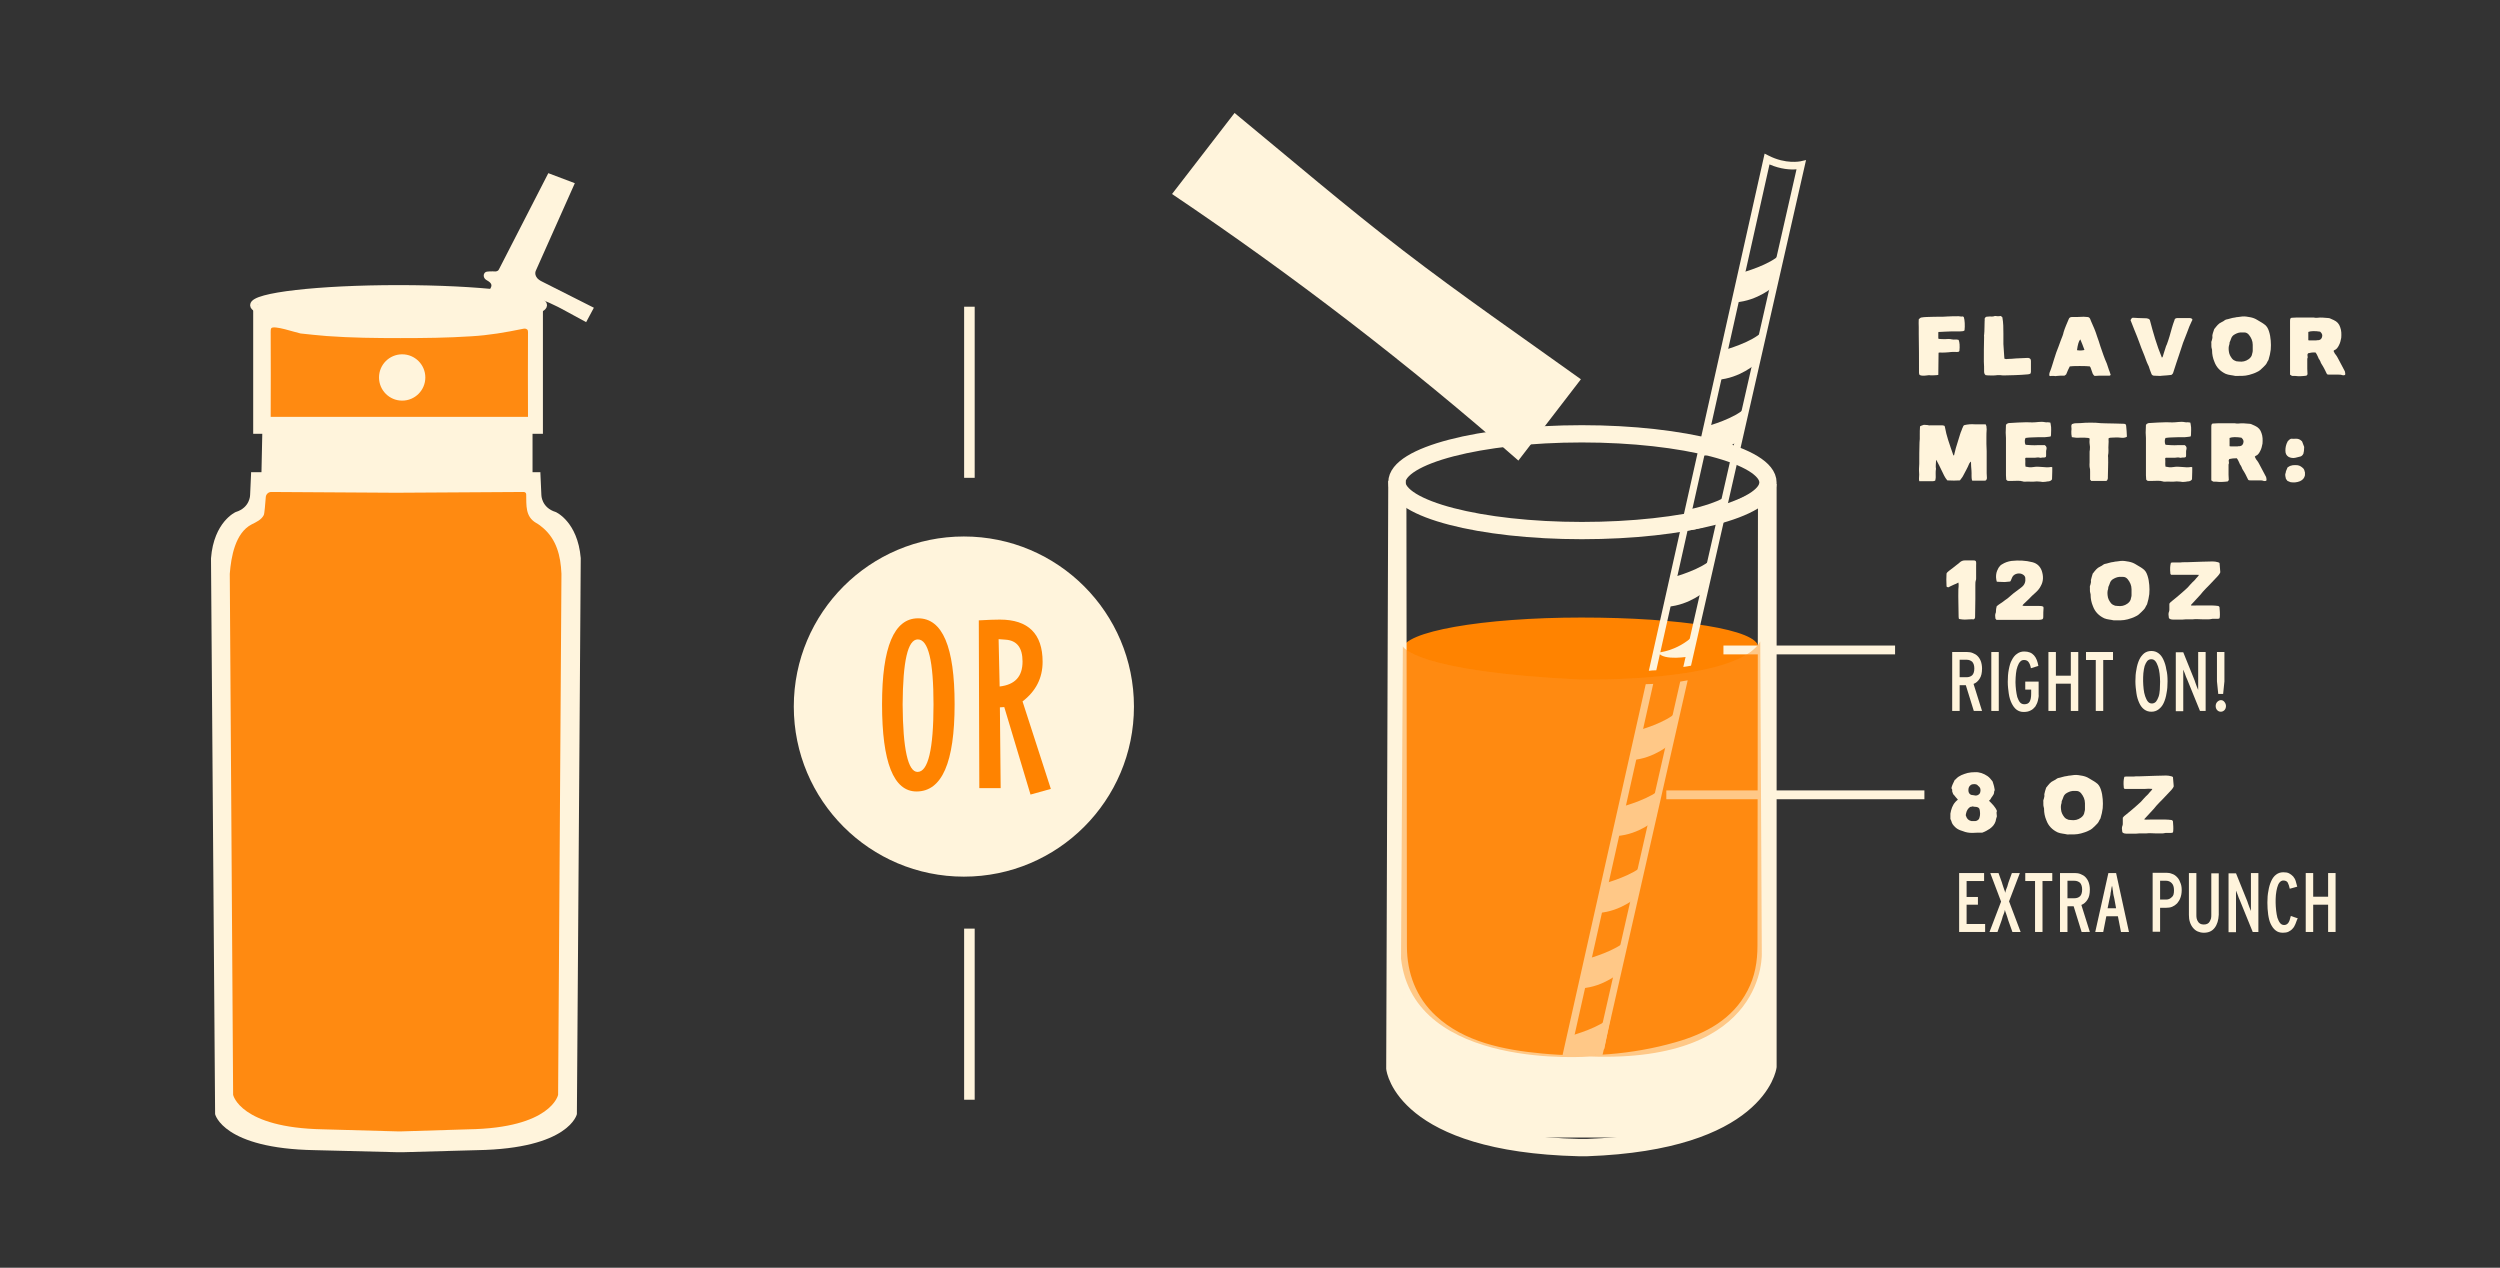 <svg xml:space="preserve" style="enable-background:new 0 0 971.6 492.7;" viewBox="0 0 971.6 492.7" y="0px" x="0px" xmlns:xlink="http://www.w3.org/1999/xlink" xmlns="http://www.w3.org/2000/svg" id="Layer_1" version="1.1">
<rect x="0" y="0" width="971.6" height="492.7" fill="#333333" stroke="none"/>
<style type="text/css">
	.st0{fill:#FFF4DC;}
	.st1{fill:none;stroke:#FFF4DC;stroke-width:2.59;stroke-miterlimit:10;}
	.st2{fill:#FF8300;}
	.st3{fill:#FF8A11;}
	.st4{fill:none;stroke:#FFF4DC;stroke-width:6.71;stroke-miterlimit:10;}
	.st5{fill:none;stroke:#FFF4DC;stroke-width:2.77;stroke-miterlimit:10;}
	.st6{fill:none;stroke:#FFF4DC;stroke-width:3.43;stroke-miterlimit:10;stroke-dasharray:0,0,0,0,0,0;}
	.st7{enable-background:new    ;}
	.st8{fill:none;stroke:#FFF4DC;stroke-width:6.73;stroke-miterlimit:10;}
	.st9{opacity:0.42;fill:#FF8A11;enable-background:new    ;}
	.st10{fill:none;stroke:#FFF4DC;stroke-width:3.13;stroke-miterlimit:10;}
</style>
<path d="M179.3,118c0,0,3.7-3,9.6-2.6l1.9-3.7c0.7-1.4-0.6-2.2-1.8-2.9s-1.4-2.4-0.2-3.1h0c0.2-0.2,2.4-0.3,3.7-0.2
	c0.6,0,1.2-0.3,1.4-0.8l19.2-37.4l10.3,3.9l-15.2,34.1c0,0-1.1,2.4,2.4,4.1l20.2,10.2l-3,5.6l-7.9-4.3c-3.8-2.1-8.6-4.5-12.9-5.4
	c-3.3-0.6-4.3,0.7-4.2,3.4C195,118.4,187.2,118.2,179.3,118L179.3,118z" class="st0"></path>
<ellipse ry="6.5" rx="56.4" cy="118.6" cx="154.9" class="st1"></ellipse>
<path d="M210.3,118.6c0,3.2-28.3,5.7-57.4,5.7s-52.7-2.6-52.7-5.7s23.6-5.7,52.7-5.7S210.3,115.4,210.3,118.6
	L210.3,118.6z" class="st0"></path>
<rect height="66.5" width="4.1" class="st0" y="119.2" x="374.7"></rect>
<rect height="66.5" width="4.1" class="st0" y="360.9" x="374.7"></rect>
<path d="M540.1,369.1h147v33.6c0,21.7-17.6,39.4-39.4,39.4H580c-22,0-39.9-17.9-39.9-39.9V369.1L540.1,369.1z" class="st0"></path>
<path d="M683.3,251.5c0,6.8-30.3,13.1-68.7,13.1s-69.5-5.5-69.5-12.3s31.1-12.3,69.5-12.3S683.3,244.7,683.3,251.5
	L683.3,251.5z" class="st2"></path>
<path d="M545.2,251.2c0,0,4.1,9.8,68.9,12.9c0,0,60.9,1.4,70-14.8l0.6,120.8c0,0,2.5,43-66.7,40.5c0,0-68.5,5.6-73.5-38
	L545.2,251.2L545.2,251.2z" class="st3"></path>
<path d="M687.1,187.5c0,10.4-32.8,18.7-72.3,18.7s-71.9-8.4-71.9-18.8s32.5-18.8,71.9-18.8S687.1,177.1,687.1,187.5
	L687.1,187.5z" class="st4"></path>
<path d="M610.3,206.5c-6.1-0.1-12.2-0.4-18.2-0.9c-12.9-1.1-26-3.8-37.7-9.5c-1-0.5-8.1-3.6-9.1-5.3c0-0.1-0.1,0-0.1,0
	l0.2,177c0,10.7,3.7,20.6,11.7,28c11.3,10.5,27.1,13.6,41.9,15c17.7,1.7,35.4,0.5,52.5-4.4c12-3.4,22.9-9.2,28.9-20.8
	c3-5.7,4-11.7,4-18.1l0.2-176.2c0-0.3-0.4-0.4-0.6-0.2c-1.9,1.8-7.7,4.3-8.6,4.7c-9.4,4.6-19.6,7.2-29.9,8.7
	C634,206.1,622.1,206.8,610.3,206.5L610.3,206.5z" class="st5"></path>
<path d="M677.2,105.9c0,0,10.9-3,14.8-7.2l-2.5,12.5c0,0-6.3,5.7-15,6.3L677.2,105.9L677.2,105.9z" class="st0"></path>
<path d="M670.2,136c0,0,10.9-3,14.8-7.2l-2.5,12.5c0,0-6.3,5.7-15,6.3L670.2,136L670.2,136z" class="st0"></path>
<path d="M663.6,165.6c0,0,10.9-3,14.8-7.2l-2.5,12.5c0,0-6.3,5.7-15,6.3L663.6,165.6L663.6,165.6z" class="st0"></path>
<path d="M650.7,224.2c0,0,10.9-3,14.8-7.2l-2.5,12.5c0,0-6.3,5.7-15,6.3L650.7,224.2L650.7,224.2z" class="st0"></path>
<path d="M636.9,283.8c0,0,10.9-3,14.8-7.2l-2.5,12.5c0,0-6.3,5.7-15,6.3L636.9,283.8L636.9,283.8z" class="st0"></path>
<path d="M631.1,313.3c0,0,10.9-3,14.8-7.2l-2.5,12.5c0,0-6.3,5.7-15,6.3L631.1,313.3L631.1,313.3z" class="st0"></path>
<path d="M624,343.2c0,0,10.9-3,14.8-7.2l-2.5,12.5c0,0-6.3,5.7-15,6.3L624,343.2L624,343.2z" class="st0"></path>
<path d="M617.4,372.5c0,0,10.9-3,14.8-7.2l-2.5,12.5c0,0-6.3,5.7-15,6.3L617.4,372.5L617.4,372.5z" class="st0"></path>
<path d="M611.2,402.3c0,0,10.9-3,14.8-7.2l-2.5,12.5c0,0-6.3,5.7-15,6.3L611.2,402.3L611.2,402.3z" class="st0"></path>
<path d="M656.9,197.9c0,0,10.3-2.2,14.1-5.2l-2.3,9c0,0-6,4.1-14.2,4.6L656.9,197.9L656.9,197.9z" class="st0"></path>
<path d="M644.5,253.6c0,0,7.2-0.5,13.5-6.4l-1.3,7.9C656.8,255.1,646.4,257,644.5,253.6L644.5,253.6z" class="st0"></path>
<line y2="308.9" x2="747.9" y1="308.9" x1="647.6" class="st6"></line>
<line y2="252.6" x2="736.5" y1="252.6" x1="669.8" class="st6"></line>
<g class="st7">
	<path d="M759.4,227.2c-0.6,0.3-1.1,0.5-1.7,0.8c-0.4,0.3-0.4,0.3-1.1,0.1c0-0.1-0.1-0.2-0.1-0.4
		c-0.1-1.6-0.1-3.3,0-4.8c0.2-0.5,0.6-0.7,0.9-1c1.1-0.8,2.1-1.6,3.1-2.4c0.4-0.3,0.7-0.5,1-0.8c0.6-0.6,1.3-0.9,2.1-0.9
		c1.2,0,2.3,0,3.4,0c0.3,0,0.6,0,0.9,0.3c0.2,0.6,0.1,1.1,0.1,1.6c0,1.7,0,3.4,0,5.1c0,0.2,0,0.5-0.1,0.7c-0.2,0.6-0.2,1.2-0.2,1.9
		c0,1.8,0,3.6,0,5.3c0,2.3-0.1,4.6-0.1,6.9c0,0.4,0,0.8-0.5,1.1c-1.2-0.1-2.3,0.1-3.5,0.1c-0.7,0-1.4-0.1-2-0.2
		c-0.1,0-0.2-0.1-0.3-0.1c0-0.2-0.1-0.5-0.1-0.7c0-3.6-0.2-7.2-0.1-10.8c0.1-0.6,0.1-1.3,0.1-2c0-0.2-0.1-0.4-0.1-0.6
		C760.6,226.7,760,227,759.4,227.2z" class="st0"></path>
	<path d="M775.8,223.2c0.1-0.9,0.5-1.8,0.9-2.5c0.4-0.6,0.8-1.1,1.4-1.4c1.1-0.7,2.3-1.1,3.6-1.3
		c2.8-0.3,5.5-0.2,8.2,0.5c1.9,0.5,3,1.7,3.6,3.3c0.7,2.1,0.7,4.1-0.4,6c-0.5,1-1.2,1.8-2.1,2.6c-0.9,0.8-1.8,1.6-2.6,2.5
		c-0.7,0.7-1.4,1.3-2,1.9c-0.1,0.2-0.3,0.3-0.4,0.6c0.6,0.1,1,0.1,1.5,0.1c1.7,0,3.4,0,5.1,0c0.5,0,1,0,1.5,0.3
		c0.1,0.2,0.1,0.4,0.1,0.6c-0.1,1-0.1,2.1-0.1,3.1c0,0.3,0,0.6-0.1,0.9c-0.2,0.3-0.4,0.4-0.7,0.4c-0.4,0.1-0.7,0.1-1.1,0.1
		c-2,0-4,0-6.1,0c-3,0-6.1,0-9.1,0c-0.4,0-0.7,0-1.1,0c-0.1-0.2-0.3-0.3-0.4-0.5c-0.1-0.8-0.2-1.5,0.1-2.2c0.1-0.1,0.1-0.3,0.1-0.5
		c0-0.7,0.1-1.4,0.3-2.1c0.5-0.4,1-0.8,1.5-1.1c0.6-0.4,1.2-0.8,1.8-1.3c0.4-0.3,0.8-0.5,1.1-0.8c1.3-1.2,2.7-2.3,4.1-3.3
		c0.4-0.3,0.9-0.7,1.3-1c1.1-0.9,1.5-2.1,1.3-3.6c-0.1-0.5-0.4-0.9-0.9-1.2c-1.2-0.8-3.3-0.5-4.1,0.9c-0.2,0.5-0.4,1-0.7,1.6
		c0,0-0.1,0.1-0.2,0.2c-0.7,0-1.4,0.2-2.1,0.2c-0.9,0-1.8-0.1-2.8-0.1c-0.1,0-0.2-0.1-0.3-0.1C775.7,224.8,775.7,224,775.8,223.2z" class="st0"></path>
	<path d="M813.2,223.3c0.1-0.2,0.1-0.5,0.3-0.6c0.8-1,1.5-2,2.7-2.5c0.5-0.2,0.9-0.5,1.3-0.8c0.1-0.1,0.3-0.1,0.4-0.2
		c1.2-0.2,2.3-0.7,3.5-0.8c0.5-0.1,0.8-0.2,1.3-0.2c0.5-0.1,1-0.1,1.5-0.2c1.1-0.1,2.1,0.1,3.2,0.3c1,0.2,1.8,0.5,2.6,1
		c0.9,0.6,1.8,1,2.6,1.6c1.1,0.7,1.6,1.6,2,2.8c0.4,1.2,0.6,2.4,0.7,3.7c0.1,1.1,0.1,2.3,0,3.5c-0.2,1.6-0.4,2.3-0.8,3.7
		c0,0.2-0.1,0.3-0.2,0.5c-0.1,0.2-0.3,0.4-0.4,0.7c-0.3,0.8-1,1.4-1.6,2c-0.7,0.7-1.4,1.4-2.4,1.8c-0.9,0.5-2,0.8-3,1.1
		c-1.8,0.5-3.6,0.4-5.4,0.4c-1.2-0.3-2.5-0.3-3.7-0.8c-2.1-1-3.6-2.5-4.4-4.7c-0.6-1.4-0.9-2.9-0.9-4.4c0-0.2,0-0.4-0.1-0.6
		c-0.3-0.9-0.1-1.7-0.2-2.6c0-0.2,0.1-0.5,0.2-0.7c0.2-0.6,0.3-1.2,0.2-1.8C812.8,224.6,813,224,813.2,223.3z M819.3,228.9
		c-0.3,0.8-0.3,1.6-0.2,2.5c0.1,1.2,0.6,2.1,1.3,3c0.4,0.5,1,0.8,1.6,1c0.3,0,0.6,0.1,1,0.1c1.4,0.2,2.7-0.1,3.8-0.9
		c0.7-0.5,1.3-1.2,1.4-2.2c0.1-0.4,0.2-0.7,0.2-1c0-0.8,0-1.6,0-2.4c0-1.5-0.6-2.8-1.5-3.9c-0.5-0.6-1.1-0.9-1.8-0.9
		c-0.6,0-1,0-1.5,0c-1,0.1-1.8,0.5-2.6,1c-0.5,0.4-0.8,0.8-1,1.4c-0.2,0.5-0.3,0.9-0.6,1.5C819.3,228.3,819.4,228.6,819.3,228.9z" class="st0"></path>
	<path d="M851.8,223.4c-0.9,0-1.8,0-2.7,0c-0.9,0-1.7,0-2.5,0c-0.9,0-1.8,0-2.8,0c-0.1-0.1-0.3-0.3-0.3-0.4
		c-0.2-2-0.1-3.2,0.2-4.3c0.2,0,0.4-0.1,0.6-0.1c0.9,0,2,0,3,0c0.6-0.1,1.2-0.1,1.8-0.1c0.3,0,0.5,0,0.8,0c1.9-0.1,3.9-0.1,5.9-0.2
		c1.4-0.1,2.8,0,4.1-0.1c0.7,0,1.4,0.1,2.1,0.3c0.2,0,0.4,0.2,0.6,0.3c0.1,1.3,0.2,2.5,0.3,3.6c-0.2,0.6-0.6,1-0.9,1.4
		c-1.1,1.2-2.2,2.3-3.4,3.6c-0.8,0.8-1.7,1.7-2.5,2.6c-0.3,0.4-0.6,0.7-0.9,1.1c-1.2,1.3-2.4,2.6-3.6,3.9c-0.1,0-0.1,0.1-0.1,0.3
		c0.8,0.1,1.8,0,2.6,0c1,0,1.8,0,2.7,0c0.8,0,1.8,0,2.7,0c0.9,0,1.8,0.1,2.6,0.2c0.4,0.2,0.5,0.4,0.5,0.6c0.1,1.3,0.2,2.5,0.1,3.7
		c0,0.2-0.1,0.4-0.2,0.6c-0.2,0-0.4,0.1-0.6,0.1c-0.5,0-0.9,0-1.4,0c-0.3,0-0.5,0-0.7,0c-0.7,0.2-1.3,0.2-2,0.2c-0.6,0-1.1,0-1.6,0
		c-1.4,0-2.7-0.2-4.1,0c-0.1,0-0.3,0-0.5,0c-0.7,0-1.5,0-2.2,0c-0.8,0.1-1.4,0.1-2.1,0.1c-0.9,0-1.9,0-2.8,0c-0.5,0-1-0.1-1.4-0.4
		c-0.1-0.1-0.2-0.2-0.2-0.3c-0.1-0.9-0.3-1.7,0.1-2.5c0.1-0.2,0.1-0.6,0.1-0.8c0-0.8,0-1.4,0-2.2c0.2-0.2,0.3-0.4,0.5-0.6
		c0.5-0.4,1.1-0.9,1.6-1.3c1.1-0.9,2.3-1.9,3.4-2.9c1.1-0.9,2-1.8,2.8-2.8c0.5-0.6,1-1,1.5-1.5c0.5-0.6,0.9-1.1,1.4-1.6
		c0.1-0.1,0.2-0.3,0.3-0.5C853.5,223.4,852.7,223.4,851.8,223.4z" class="st0"></path>
</g>
<g class="st7">
	<path d="M775.1,306.3c0.1,0.4,0.2,0.8,0,1.1c-0.1,0.1-0.1,0.3-0.1,0.4c0,0.8-0.4,1.2-0.7,1.7c-0.2,0.3-0.5,0.6-0.6,0.9
		c-0.1,0.3-0.4,0.5-0.7,0.8c1.2,1.2,2.5,2.4,3.1,4c-0.2,0.4-0.2,0.9-0.1,1.4c0.1,0.4,0.1,0.8-0.1,1.2c-0.2,0.5-0.2,0.9-0.3,1.3
		c-0.4,1.3-1.2,2.2-2.3,3c-0.9,0.6-1.8,1.1-2.9,1.5c-1.3,0-2.6,0-3.9,0.1c-1.3,0-2.5-0.2-3.7-0.7c-0.3-0.1-0.7-0.2-0.9-0.3
		c-0.8-0.3-1.5-0.7-2.1-1.3c-0.7-0.7-1.2-1.3-1.4-2.2c-0.1-0.3-0.2-0.6-0.4-0.9c0-0.6,0-1.1,0-1.7c0-0.1,0-0.3,0-0.4
		c0.3-1.7,0.8-3.3,2-4.6c0.3-0.3,0.6-0.6,0.9-0.8c-0.1-0.2-0.2-0.3-0.3-0.4c-0.4-0.4-0.7-0.8-1-1.2c-0.5-0.4-0.7-0.9-0.9-1.6
		c0-0.2,0-0.4,0-0.7c-0.1-0.2-0.2-0.4-0.3-0.6c0.2-1.1,0.8-2.1,1.3-3.2c0.2-0.1,0.4-0.2,0.5-0.4c1.2-1.3,2.8-1.8,4.5-2.3
		c0.9-0.2,1.8-0.3,2.8-0.3c1.8-0.1,3.4,0.5,4.9,1.5c0.9,0.6,1.4,1.4,2,2.1C774.7,304.7,775,305.5,775.1,306.3z M768.1,313.6
		c-0.5,0-1-0.1-1.5-0.2c-0.3,0.1-0.6,0.2-0.9,0.2c-0.9,0.6-1.4,1.5-1.6,2.5c-0.1,0.4-0.2,0.8,0,1.1c0.3,1,1,1.7,2.1,1.9
		c0.3,0,0.6,0,0.9,0c0.9,0.1,1.5-0.2,2-0.8c0.4-0.9,0.5-1.8,0.4-2.7c0-0.4-0.1-0.8-0.2-1.2C769.1,313.9,768.6,313.7,768.1,313.6z
		 M767.3,309.1c0.8,0.3,2.1-0.2,2.3-1.2c0.2-0.8,0.2-1.7-0.7-2.4c-0.2-0.1-0.2-0.2-0.3-0.3c-0.5-0.6-2.1-0.6-2.7-0.1
		c-0.7,0.5-0.9,1.2-0.9,2c0,0.7,0.2,1.4,1,1.8C766.4,309,766.8,309,767.3,309.1z" class="st0"></path>
	<path d="M795.1,306.5c0.1-0.2,0.1-0.5,0.3-0.6c0.8-1,1.5-2,2.7-2.5c0.5-0.2,0.9-0.5,1.3-0.8c0.1-0.1,0.3-0.1,0.4-0.2
		c1.2-0.2,2.3-0.7,3.5-0.8c0.5-0.1,0.8-0.2,1.3-0.2c0.5-0.1,1-0.1,1.5-0.2c1.1-0.1,2.1,0.1,3.2,0.3c1,0.2,1.8,0.5,2.6,1
		c0.9,0.6,1.8,1,2.6,1.6c1.1,0.7,1.6,1.6,2,2.8c0.4,1.2,0.6,2.4,0.7,3.7c0.1,1.1,0.1,2.3,0,3.5c-0.2,1.6-0.4,2.3-0.8,3.7
		c0,0.2-0.1,0.3-0.2,0.5c-0.1,0.2-0.3,0.4-0.4,0.7c-0.3,0.8-1,1.4-1.6,2c-0.7,0.7-1.4,1.4-2.4,1.8c-0.9,0.5-2,0.8-3,1.1
		c-1.8,0.5-3.6,0.4-5.4,0.4c-1.2-0.3-2.5-0.3-3.7-0.8c-2.1-1-3.6-2.5-4.4-4.7c-0.6-1.4-0.9-2.9-0.9-4.4c0-0.2,0-0.4-0.1-0.6
		c-0.3-0.9-0.1-1.7-0.2-2.6c0-0.2,0.1-0.5,0.2-0.7c0.2-0.6,0.3-1.2,0.2-1.8C794.7,307.7,794.9,307.1,795.1,306.5z M801.2,312.1
		c-0.3,0.8-0.3,1.6-0.2,2.5c0.1,1.2,0.6,2.1,1.3,3c0.4,0.5,1,0.8,1.6,1c0.3,0,0.6,0.1,1,0.1c1.4,0.2,2.7-0.1,3.8-0.9
		c0.7-0.5,1.3-1.2,1.4-2.2c0.1-0.4,0.2-0.7,0.2-1c0-0.8,0-1.6,0-2.4c0-1.5-0.6-2.8-1.5-3.9c-0.5-0.6-1.1-0.9-1.8-0.9
		c-0.6,0-1,0-1.5,0c-1,0.1-1.8,0.5-2.6,1c-0.5,0.4-0.8,0.8-1,1.4c-0.2,0.5-0.3,0.9-0.6,1.5C801.2,311.4,801.3,311.8,801.2,312.1z" class="st0"></path>
	<path d="M833.7,306.6c-0.9,0-1.8,0-2.7,0c-0.9,0-1.7,0-2.5,0c-0.9,0-1.8,0-2.8,0c-0.1-0.1-0.3-0.3-0.3-0.4
		c-0.2-2-0.1-3.2,0.2-4.3c0.2,0,0.4-0.1,0.6-0.1c0.9,0,2,0,3,0c0.6-0.1,1.2-0.1,1.8-0.1c0.3,0,0.5,0,0.8,0c1.9-0.1,3.9-0.1,5.9-0.2
		c1.4-0.1,2.8,0,4.1-0.1c0.7,0,1.4,0.1,2.1,0.3c0.2,0,0.4,0.2,0.6,0.3c0.1,1.3,0.2,2.4,0.3,3.6c-0.2,0.6-0.6,1-0.9,1.4
		c-1.1,1.2-2.2,2.3-3.4,3.6c-0.8,0.8-1.7,1.7-2.5,2.6c-0.3,0.4-0.6,0.7-0.9,1.1c-1.2,1.3-2.4,2.6-3.6,3.9c-0.1,0-0.1,0.1-0.1,0.3
		c0.8,0.1,1.8,0,2.6,0c1,0,1.8,0,2.7,0c0.8,0,1.8,0,2.7,0c0.9,0,1.8,0.1,2.6,0.2c0.4,0.2,0.5,0.4,0.5,0.6c0.1,1.3,0.2,2.5,0.1,3.7
		c0,0.2-0.1,0.4-0.2,0.6c-0.2,0-0.4,0.1-0.6,0.1c-0.5,0-0.9,0-1.4,0c-0.3,0-0.5,0-0.7,0c-0.7,0.2-1.3,0.2-2,0.2c-0.6,0-1.1,0-1.6,0
		c-1.4,0-2.7-0.2-4.1,0c-0.1,0-0.3,0-0.5,0c-0.7,0-1.5,0-2.2,0c-0.8,0.1-1.4,0.1-2.1,0.1c-0.9,0-1.9,0-2.8,0c-0.5,0-1-0.1-1.4-0.4
		c-0.1-0.1-0.2-0.2-0.2-0.3c-0.1-0.9-0.3-1.7,0.1-2.5c0.1-0.2,0.1-0.6,0.1-0.8c0-0.8,0-1.4,0-2.2c0.2-0.2,0.3-0.4,0.5-0.6
		c0.5-0.4,1.1-0.9,1.6-1.3c1.1-0.9,2.3-1.9,3.4-2.9c1.1-0.9,2-1.8,2.8-2.8c0.5-0.6,1-1,1.5-1.5c0.5-0.6,0.9-1.1,1.4-1.6
		c0.1-0.1,0.2-0.3,0.3-0.5C835.4,306.5,834.6,306.5,833.7,306.6z" class="st0"></path>
</g>
<g class="st7">
	<path d="M746.7,123.4c0.6-0.1,1.4-0.2,2.1-0.2c2-0.1,4.2-0.1,6.2-0.1c0.6,0,1.2-0.1,1.8-0.1c1.5-0.1,2.9-0.1,4.4-0.1
		c0.5,0,0.9,0.2,1.4,0.1c0.2-0.1,0.4,0.1,0.6,0.2c0.4,1.1,0.5,3.4,0.3,5.2c-0.2,0.1-0.4,0.3-0.6,0.3c-0.4,0-0.9,0.1-1.2,0.1
		c-1.1,0-2.3,0-3.4,0c-0.8,0-1.7,0.1-2.5,0.1c-0.6,0-1.3,0.1-1.9,0.1c-0.2,0-0.3,0-0.5,0c0,0.1-0.1,0.2-0.1,0.2c0,0.7,0,1.4,0,2
		c0,0.2,0,0.3,0.1,0.5c0.9,0.1,1.8,0.1,2.7,0.1c0.8-0.1,1.7-0.1,2.5,0.1c0.9,0.2,1.8-0.1,2.6,0.2c0.4,0.9,0.5,2.5,0.3,4.3
		c-0.2,0.4-0.6,0.4-1,0.4c-0.7,0-1.5-0.1-2.2,0c-0.3,0-0.6,0.1-0.9,0.1c-0.5,0-0.9,0.1-1.4,0.1c-0.8,0.1-1.5,0-2.2,0
		c-0.1,0-0.2,0.1-0.4,0.1c0,2.8-0.1,5.7-0.1,8.6c-0.2,0-0.5,0.1-0.7,0.1c-1,0-1.9,0.2-2.9,0c-0.2,0-0.5,0.1-0.8,0.1
		c-0.6,0.1-1.1,0.1-1.7,0.1c-0.4,0-0.9-0.1-1.2-0.3c-0.1-0.2-0.1-0.4-0.2-0.7c0-0.1,0-0.2,0-0.3c0-5,0-10-0.1-15c0-0.9,0-1.8,0-2.6
		c-0.1-1,0-2.1,0-3C746.1,123.7,746.3,123.5,746.7,123.4z" class="st0"></path>
	<path d="M778.2,123.3c0.4,2.2,0.4,4.3,0.4,6.4c0,1.3,0,2.7,0,4c0.1,1.6,0.2,3,0.3,4.5c0,0.5,0.1,0.9,0.1,1.2
		c0.5,0.2,0.8,0.2,1.3,0.1c1.1,0,2.1-0.1,3.2-0.2c1.5-0.1,3-0.1,4.5-0.2c0.1,0,0.2,0,0.3,0c0.4,0.1,0.7,0.2,0.9,0.6
		c0.1,0.3,0.1,0.6,0.1,0.8c0,1.4,0,2.6,0,4c0,0.2-0.1,0.3-0.1,0.6c-0.4,0.3-0.8,0.4-1.2,0.4c-1.7,0.1-3.4,0.3-5.1,0.3
		c-1.3,0-2.6,0.1-3.9,0.1c-0.5,0-1,0-1.6-0.1c-0.4,0-0.8,0-1.2,0c-1.2,0.2-2.3,0.1-3.5,0.1c-0.3,0-0.7-0.1-1-0.1
		c-0.5-0.4-0.6-0.9-0.6-1.4c0-1.3,0-2.6-0.1-3.9c0-3.2,0-6.4,0.1-9.6c0-0.2-0.1-0.5,0-0.7c0.2-1.8,0.1-3.5,0.2-5.3
		c0.1-0.4,0-0.7,0-1c0.1-0.4,0.4-0.7,0.7-0.8c0.4,0,0.8-0.1,1.2-0.1c0.7,0,1.4,0.1,2.1-0.2c0.1,0,0.2,0,0.3,0
		c0.4,0.1,0.7,0.1,1.1,0.1c0.3,0,0.7-0.1,1-0.1C777.9,123.2,778.1,123.2,778.2,123.3z" class="st0"></path>
	<path d="M820.1,145.9c-0.1,0.1-0.3,0.1-0.4,0.1c-1.3,0-2.7,0-3.9,0c-0.5,0-1,0.1-1.7,0.1c-0.3-0.1-0.6-0.5-0.8-0.9
		c-0.3-0.8-0.5-1.5-0.8-2.3c-0.1-0.2-0.2-0.4-0.3-0.5c-1.1-0.2-6.9-0.2-7.8,0c-0.5,0.9-0.9,1.9-1.4,3.1c0,0-0.3,0.2-0.5,0.4
		c0,0-0.1,0.1-0.3,0.1c-0.4,0-1,0-1.4,0c-0.5,0-0.9,0.1-1.4,0.1c-0.3,0.1-0.8,0.1-1.2,0c-0.3,0-0.7,0-1,0c-0.3,0.1-0.5,0.1-0.8-0.2
		c0-0.5,0.1-1.1,0.4-1.7c0.6-1.5,1-3.1,1.5-4.6c0.5-1.7,1.1-3.4,1.8-5.1c0.5-1.3,0.9-2.6,1.5-4c0.2-0.5,0.3-0.9,0.4-1.4
		c0.5-1.7,1.3-3.4,2-5.1c0.2-0.6,0.7-0.8,1.3-0.8c1.5,0,3.1,0,4.5-0.1c0.5,0,1,0.1,1.4,0.1c0.6,0,0.9,0.3,1.1,0.7
		c0.1,0.3,0.3,0.7,0.4,1c0.9,2,1.7,3.8,2.3,5.8c0.5,1.3,0.9,2.6,1.3,3.9c0.8,2.3,1.5,4.5,2.5,6.7c0.3,0.8,0.5,1.6,0.8,2.4
		c0.2,0.5,0.4,1,0.6,1.7C820.4,145.6,820.2,145.8,820.1,145.9z M807.2,136.1c1.1,0.2,2.3,0.1,2.9-0.1c-0.5-1.4-1-2.7-1.6-4.1
		C807.9,132.5,807.5,133.9,807.2,136.1z" class="st0"></path>
	<path d="M840.5,146c-0.3,0-0.7,0.1-1,0.1L837,146c-0.5-0.1-0.8-0.4-0.9-0.8c-0.4-0.9-0.7-1.9-1-2.8
		c0-0.1-0.1-0.3-0.2-0.4c-0.8-1.6-1.2-3.2-1.9-4.8c-0.5-1.3-1.1-2.6-1.5-3.9c-0.6-1.7-1.3-3.4-2-5.1c-0.3-0.9-0.8-1.9-1.1-2.8
		c-0.1-0.3-0.3-0.7-0.4-1c0.1-0.1,0.1-0.2,0.2-0.3c0.2-0.5,0.6-0.7,1-0.6c0.6,0,1.2,0.1,1.8,0.1c1,0,2,0.1,3.2,0.1
		c0.6,0.1,0.8,0.1,1.3,0.6c1.3,5,2.7,9.9,4.7,14.7c0.2-0.2,0.2-0.2,0.3-0.3c0.4-1.2,0.7-2.4,1.1-3.5c0.1-0.5,0.3-0.9,0.5-1.3
		c0.8-2.1,1.4-4.3,2-6.5c0.3-1,0.6-2,1-3c0-0.2,0.1-0.3,0.2-0.5c0.3-0.2,0.6-0.3,0.9-0.3c1.6,0,3.2,0,4.8,0c0.3,0,0.6,0.1,0.9,0.3
		c0.2,0.3,0.2,0.5,0,0.7c-0.4,0.8-0.7,1.5-1,2.2c-0.7,1.8-1.3,3.5-2,5.2c-0.3,0.8-0.7,1.7-0.9,2.5c-0.7,2.3-1.5,4.4-2.2,6.6
		c-0.4,1.3-0.8,2.5-1.2,3.7c-0.1,0.4-0.4,0.7-0.7,0.9C842.6,145.9,841.6,145.9,840.5,146z" class="st0"></path>
	<path d="M860.4,128.3c0.1-0.2,0.1-0.5,0.3-0.6c0.8-1,1.5-2,2.7-2.5c0.5-0.2,0.9-0.5,1.3-0.8c0.1-0.1,0.3-0.1,0.4-0.2
		c1.2-0.2,2.3-0.7,3.5-0.8c0.5-0.1,0.8-0.2,1.3-0.2c0.5-0.1,1-0.1,1.5-0.2c1.1-0.1,2.1,0.1,3.2,0.3c1,0.2,1.8,0.5,2.6,1
		c0.9,0.6,1.8,1,2.6,1.6c1.1,0.7,1.6,1.6,2,2.8c0.4,1.2,0.6,2.4,0.7,3.7c0.1,1.1,0.1,2.3,0,3.5c-0.2,1.6-0.4,2.3-0.8,3.7
		c0,0.2-0.1,0.3-0.2,0.5c-0.1,0.2-0.3,0.4-0.4,0.7c-0.3,0.8-1,1.4-1.6,2c-0.7,0.7-1.4,1.4-2.4,1.8c-0.9,0.5-2,0.8-3,1.1
		c-1.8,0.5-3.6,0.4-5.4,0.4c-1.2-0.3-2.5-0.3-3.7-0.8c-2.1-1-3.6-2.5-4.4-4.7c-0.6-1.4-0.9-2.9-0.9-4.4c0-0.2,0-0.4-0.1-0.6
		c-0.3-0.9-0.1-1.7-0.2-2.6c0-0.2,0.1-0.5,0.2-0.7c0.2-0.6,0.3-1.2,0.2-1.8C859.9,129.6,860.2,129,860.4,128.3z M866.4,133.9
		c-0.3,0.8-0.3,1.6-0.2,2.5c0.1,1.2,0.6,2.1,1.3,3c0.4,0.5,1,0.8,1.6,1c0.3,0,0.6,0.1,1,0.1c1.4,0.2,2.7-0.1,3.8-0.9
		c0.7-0.5,1.3-1.2,1.4-2.2c0.1-0.4,0.2-0.7,0.2-1c0-0.8,0-1.6,0-2.4c0-1.5-0.6-2.8-1.5-3.9c-0.5-0.6-1.1-0.9-1.8-0.9
		c-0.6,0-1,0-1.5,0c-1,0.1-1.8,0.5-2.6,1c-0.5,0.4-0.8,0.8-1,1.4c-0.2,0.5-0.3,0.9-0.6,1.5C866.5,133.3,866.5,133.6,866.4,133.9z" class="st0"></path>
	<path d="M897,137.3c-0.2,0.3-0.3,0.6-0.2,0.9c0.1,0.5,0.1,0.8-0.1,1.2c0,0.2,0,0.5,0,0.8c0,1,0,2.1,0,3.2
		c0,0.7,0.1,1.3,0.1,2.1c-0.1,0.1-0.3,0.3-0.4,0.5c-1.5,0.2-3,0.3-4.5,0.1c-0.3,0-0.5,0-0.7,0c-0.5,0-0.5,0-1.2-0.5c0-1,0-1.9,0-3
		c0-2.1,0-4.1,0-6.2c0-1.1,0-2.3,0-3.4c0-2.2,0-4.3,0-6.5c0-0.6,0-1.2,0-1.8c0-0.4,0-0.7,0.3-1.1c0.1,0,0.2-0.1,0.4-0.1
		c0.7,0,1.3-0.1,2-0.1c2,0,3.9,0,5.9,0c0.4,0,0.8,0,1.2,0.1c0.3,0,0.5,0,0.8,0c1.4-0.2,2.8,0,4.2,0.1c0.5,0,0.9,0.2,1.3,0.4
		c0.3,0.1,0.7,0.3,0.9,0.4c1.3,0.6,2.1,1.5,2.5,2.8c0.5,1.3,0.5,2.7,0.4,4.1c-0.2,1-0.4,2-0.9,2.9c-0.4,0.8-0.9,1.6-1.8,1.9
		c-0.1,0.1-0.2,0.2-0.3,0.3c0.3,0.6,0.5,1.1,0.9,1.5c0.7,0.9,1,1.8,1.6,2.8c0.6,1.2,1.2,2.3,1.9,3.6c0,0.3,0.3,0.9,0.1,1.4
		c-0.4,0.2-0.8,0.2-1.1,0.1c-0.5-0.2-1-0.2-1.4-0.2c-1.2,0-2.5,0-3.7,0c-0.4,0-0.7,0-0.9-0.3c-0.6-1.3-1.3-2.7-2.1-3.9
		c-0.2-0.3-0.3-0.6-0.4-0.9c-0.1-0.2-0.2-0.4-0.3-0.6c-0.3-0.4-0.5-0.7-0.6-1.1c-0.3-0.6-0.5-1.2-1-1.8
		C898.7,136.9,897.8,137.1,897,137.3z M897.6,132.3c0.9,0,1.7,0,2.5,0c0.3-0.1,0.7-0.1,1-0.1c0.7-0.1,1.1-0.5,1.3-1.1
		c0.3-0.8,0.1-1.5-0.7-2.2c-1.9-0.3-3.6-0.3-4.6,0.1c0,1,0,2.1,0,3.2C897.3,132.3,897.4,132.3,897.6,132.3z" class="st0"></path>
</g>
<g class="st7">
	<path d="M745.8,186c0.1-1,0.1-2.1,0-3.2c0-0.2,0-0.4,0-0.6c0-0.7,0.1-1.3,0.1-1.9c0-2.8,0-5.6,0.1-8.4
		c0-0.4,0.1-0.9,0.1-1.3c0-0.5,0-1,0-1.5c0-1.1,0-2.3,0.1-3.4c0.2-0.1,0.4-0.2,0.6-0.3c0.3-0.1,0.6-0.2,0.9-0.3
		c0.6,0.1,1.3,0,1.9,0.2c0.2,0.1,0.4,0,0.5,0c1.5,0,3.1,0,4.6,0c0.3,0,0.5,0,1,0.2c0.1,0.2,0.2,0.4,0.2,0.6c0.3,1.7,0.7,3.2,1.2,4.8
		c0.7,2.1,1.3,4,2,5.9c0,0.1,0.1,0.1,0.1,0.2c0.3,0,0.3-0.2,0.3-0.4c0.2-0.8,0.4-1.6,0.6-2.4c0.6-1.7,1-3.5,1.6-5.2
		c0.2-0.6,0.4-1.3,0.7-1.9c0.1-0.4,0.3-0.8,0.5-1.2c0.1-0.4,0.3-0.6,0.6-0.7c1.3-0.3,2.6-0.4,3.9-0.3c1.3,0,2.6,0,3.9,0
		c0.1,0,0.3,0,0.5,0.1c0,0.2,0.1,0.4,0.2,0.6c0,0.5,0.1,0.9,0.1,1.2c-0.1,1.2-0.1,2.3-0.1,3.4c0,0.8,0,1.6,0,2.3
		c0,0.9,0.1,1.9,0.1,2.8c0,2.9,0,5.7,0,8.6c0,0.6,0.1,1.2,0.1,1.9c0,0.3-0.1,0.6-0.4,0.9c-0.1,0-0.2,0.1-0.4,0.1c-1.6,0-3.1,0-4.7,0
		c-0.1,0-0.2,0-0.3-0.1c-0.3-1.2-0.1-2.4-0.2-3.7c-0.1-1.2-0.2-2.4-0.2-3.6c-0.4,0.2-0.5,0.6-0.7,0.8c-0.6,1.6-1.6,3.2-2.4,4.8
		c-0.3,0.6-0.8,1.1-1.2,1.7c-0.8,0.1-3.8,0.1-4.9,0c-0.5-0.6-0.9-1.2-1.2-1.8c-0.7-1.4-1.3-2.7-2-4.1c-0.3-0.6-0.7-1.3-1.1-2.1
		c-0.1,0.3-0.1,0.5-0.1,0.7c0,0.9-0.2,1.9,0,2.8c-0.2,1.1-0.1,2.1-0.1,3.3c0,0.4-0.1,0.8-0.2,1.3c-0.3,0.1-0.6,0.2-0.8,0.2
		c-1.8,0-3.6,0-5.4,0C745.8,186.6,745.8,186.3,745.8,186z" class="st0"></path>
	<path d="M797.5,186.3c-0.4,0.6-1,0.8-1.7,0.8c-0.6,0.1-1.1,0.2-1.7,0.2c-0.3,0-0.7,0-1-0.1c-0.6,0-1-0.1-1.5-0.1
		c-1.6,0.2-3.2,0-4.8,0.1c-0.2,0-0.4,0-0.6-0.1c-1.3-0.4-2.7-0.2-3.9-0.2c-0.7,0-1.2,0-1.8,0c-0.3,0-0.6-0.2-0.8-0.5
		c0-0.5-0.1-1.1-0.1-1.7c0-1.8,0-3.6,0-5.4c0-3.1,0-6.1,0-9.1c0-0.7-0.1-1.4-0.1-2c0-0.1,0-0.1,0-0.2c0-1,0.1-2,0.1-2.9
		c0.2-0.3,0.5-0.5,0.8-0.6c0.2-0.1,0.5-0.1,0.7-0.1c2.1-0.1,4.2-0.3,6.4-0.3c1.6,0.1,3.1,0.1,4.7-0.1c0.9-0.1,1.8-0.1,2.7,0.1
		c0.3,0.1,0.6,0,1,0c0.4,0.1,0.6,0.1,0.9,0.1c0.1,0.3,0.2,0.5,0.2,0.8c0.3,1.4,0.1,2.7,0.1,4.1c0,0.2-0.1,0.3-0.1,0.5
		c-0.7,0.2-1.5,0.2-2.2,0.3c-1.7,0-3.5,0-5.2,0.1c-0.8,0-1.6,0.1-2.4,0.2c-0.3,0.7-0.4,1.3-0.1,2.5c0.1,0.1,0.3,0.2,0.5,0.2
		c1.4,0.1,2.9,0.2,4.3,0.1c1,0,1.9,0,2.8,0c0.7,0.5,0.8,1,0.6,1.8c-0.1,0.3-0.1,0.5-0.1,0.8c0,0.5,0,1,0,1.5c0,0.2-0.1,0.3-0.1,0.5
		c-0.2,0.1-0.4,0.2-0.6,0.2c-0.4,0-0.9,0-1.3,0.1c-0.1,0-0.2,0.1-0.3,0c-0.7-0.2-1.4-0.1-2.1,0c-0.2,0-0.4,0-0.6,0
		c-0.9,0-1.9,0-2.9,0c0,0-0.1,0.1-0.2,0.2c0,0.2-0.1,0.3,0,0.5c0.1,0.9-0.1,1.8,0.1,2.7c0,0,0.1,0.1,0.1,0.1c0.3,0,0.5,0,0.8,0.1
		c0.2,0,0.4,0.1,0.7,0.1c0.5,0,1,0,1.5-0.1c1.2-0.2,2.3-0.1,3.6,0c1,0.1,2.1,0.2,3.1,0c0.2-0.1,0.4,0.1,0.6,0.1
		C797.6,182.3,797.6,184,797.5,186.3z" class="st0"></path>
	<path d="M812.7,186.9c-0.1-0.2-0.2-0.3-0.4-0.5c0-1,0-2.1,0-3.1c0-0.7,0-1.2-0.2-1.8c-0.1-0.6,0-1.2,0-1.8
		c0-1.4,0-2.8,0-4.2c0-0.2,0.1-0.5,0.1-0.7c0-0.6,0.1-1.1,0-1.5c-0.1-0.8-0.2-1.5-0.1-2.3c0-0.2,0-0.4,0-0.6
		c-0.2-0.1-0.4-0.2-0.5-0.2c-0.5,0-0.9-0.1-1.4-0.1c-0.6,0-1.2,0-1.8,0c-1.1,0.1-2.1,0-3.2-0.2c-0.2-0.8-0.2-1.5-0.2-2.2
		c0.1-0.7,0.1-1.3,0-2c0-0.3,0-0.6,0.3-0.9c0.4-0.1,0.8-0.3,1.3-0.3c1.3,0,2.6-0.1,3.9-0.2c1.3,0,2.7-0.1,4,0c2.5,0.3,5,0.2,7.5,0.3
		c1.1,0,2.3,0.1,3.4,0.1c0.2,0,0.4,0.1,0.6,0.1c0.1,0.2,0.3,0.4,0.3,0.6c0.1,1.4,0.3,2.8,0.3,4.2c0,0,0,0.1-0.1,0.2
		c-0.7,0.4-1.6,0.4-2.4,0.3c-1.3-0.2-2.6,0-3.8,0c-0.2,0-0.5,0.1-0.8,0.2c0,0.5-0.1,0.8,0,1.3c0,0.7-0.1,1.5-0.1,2.3
		c0,0.8,0.1,1.5,0,2.2c-0.1,0.6-0.2,1.1-0.1,1.7c0.1,2.5-0.1,5.1-0.1,7.6c0,0.2,0,0.4,0,0.5c-0.1,0.5-0.2,0.8-0.6,1
		C816.7,186.9,814.7,186.9,812.7,186.9z" class="st0"></path>
	<path d="M851.9,186.3c-0.4,0.6-1,0.8-1.7,0.8c-0.6,0.1-1.1,0.2-1.7,0.2c-0.3,0-0.7,0-1-0.1c-0.6,0-1-0.1-1.5-0.1
		c-1.6,0.2-3.2,0-4.8,0.1c-0.2,0-0.4,0-0.6-0.1c-1.3-0.4-2.7-0.2-3.9-0.2c-0.7,0-1.2,0-1.8,0c-0.3,0-0.6-0.2-0.8-0.5
		c0-0.5-0.1-1.1-0.1-1.7c0-1.8,0-3.6,0-5.4c0-3.1,0-6.1,0-9.1c0-0.7-0.1-1.4-0.1-2c0-0.1,0-0.1,0-0.2c0-1,0.1-2,0.1-2.9
		c0.2-0.3,0.5-0.5,0.8-0.6c0.2-0.1,0.5-0.1,0.7-0.1c2.1-0.1,4.2-0.3,6.4-0.3c1.6,0.1,3.1,0.1,4.7-0.1c0.9-0.1,1.8-0.1,2.7,0.1
		c0.3,0.1,0.6,0,1,0c0.4,0.1,0.6,0.1,0.9,0.1c0.1,0.3,0.2,0.5,0.2,0.8c0.3,1.4,0.1,2.7,0.1,4.1c0,0.2-0.1,0.3-0.1,0.5
		c-0.7,0.2-1.5,0.2-2.2,0.3c-1.7,0-3.5,0-5.2,0.1c-0.8,0-1.6,0.1-2.4,0.2c-0.3,0.7-0.4,1.3-0.1,2.5c0.1,0.1,0.3,0.2,0.5,0.2
		c1.4,0.1,2.9,0.2,4.3,0.1c1,0,1.9,0,2.8,0c0.7,0.5,0.8,1,0.6,1.8c-0.1,0.3-0.1,0.5-0.1,0.8c0,0.5,0,1,0,1.5c0,0.2-0.1,0.3-0.1,0.5
		c-0.2,0.1-0.4,0.2-0.6,0.2c-0.4,0-0.9,0-1.3,0.1c-0.1,0-0.2,0.1-0.3,0c-0.7-0.2-1.4-0.1-2.1,0c-0.2,0-0.4,0-0.6,0
		c-0.9,0-1.9,0-2.9,0c0,0-0.1,0.1-0.2,0.2c0,0.2-0.1,0.3,0,0.5c0.1,0.9-0.1,1.8,0.1,2.7c0,0,0.1,0.1,0.1,0.1c0.3,0,0.5,0,0.8,0.1
		c0.2,0,0.4,0.1,0.7,0.1c0.5,0,1,0,1.5-0.1c1.2-0.2,2.3-0.1,3.6,0c1,0.1,2.1,0.2,3.1,0c0.2-0.1,0.4,0.1,0.6,0.1
		C852,182.3,852,184,851.9,186.3z" class="st0"></path>
	<path d="M866.4,178.4c-0.2,0.3-0.3,0.6-0.2,0.9c0.1,0.5,0.1,0.8-0.1,1.2c0,0.2,0,0.5,0,0.8c0,1,0,2.1,0,3.2
		c0,0.7,0.1,1.3,0.1,2.1c-0.1,0.1-0.3,0.3-0.4,0.5c-1.5,0.2-3,0.3-4.5,0.1c-0.3,0-0.5,0-0.7,0c-0.5,0-0.5,0-1.2-0.5c0-1,0-1.9,0-3
		c0-2.1,0-4.1,0-6.2c0-1.1,0-2.3,0-3.4c0-2.2,0-4.3,0-6.5c0-0.6,0-1.2,0-1.8c0-0.4,0-0.7,0.3-1.1c0.1,0,0.2-0.1,0.4-0.1
		c0.7,0,1.3-0.1,2-0.1c2,0,3.9,0,5.9,0c0.4,0,0.8,0,1.2,0.1c0.3,0,0.5,0,0.8,0c1.4-0.2,2.8,0,4.2,0.1c0.5,0,0.9,0.2,1.3,0.4
		c0.3,0.1,0.7,0.3,0.9,0.4c1.3,0.6,2.1,1.5,2.5,2.8c0.5,1.3,0.5,2.7,0.4,4.1c-0.2,1-0.4,2-0.9,2.9c-0.4,0.8-0.9,1.6-1.8,1.9
		c-0.1,0.1-0.2,0.2-0.3,0.3c0.3,0.6,0.5,1.1,0.9,1.5c0.7,0.9,1,1.8,1.6,2.8c0.6,1.2,1.2,2.3,1.9,3.6c0,0.3,0.3,0.9,0.1,1.4
		c-0.4,0.2-0.8,0.2-1.1,0.1c-0.5-0.2-1-0.2-1.4-0.2c-1.2,0-2.5,0-3.7,0c-0.4,0-0.7,0-0.9-0.3c-0.6-1.3-1.3-2.7-2.1-3.9
		c-0.2-0.3-0.3-0.6-0.4-0.9c-0.1-0.2-0.2-0.4-0.3-0.6c-0.3-0.4-0.5-0.7-0.6-1.1c-0.3-0.6-0.5-1.2-1-1.8
		C868.1,178.1,867.2,178.2,866.4,178.4z M867,173.5c0.9,0,1.7,0,2.5,0c0.3-0.1,0.7-0.1,1-0.1c0.7-0.1,1.1-0.5,1.3-1.1
		c0.3-0.8,0.1-1.5-0.7-2.2c-1.9-0.3-3.6-0.3-4.6,0.1c0,1,0,2.1,0,3.2C866.7,173.4,866.8,173.5,867,173.5z" class="st0"></path>
	<path d="M895.8,184.7c-0.2,1-0.8,1.8-1.9,2.3c-1.2,0.5-2.4,0.6-3.7,0.4c-0.4-0.1-0.8-0.4-1.2-0.5
		c-0.2-0.3-0.4-0.5-0.6-0.8c-0.1-0.7-0.5-1.5-0.1-2.3c0-0.7,0.5-1.4,0.7-2.1c0.1-0.1,0.2-0.1,0.3-0.2c1.1-0.8,2.3-0.8,3.6-0.7
		c0.9,0.1,1.7,0.7,2.3,1.3c0.2,0.2,0.3,0.5,0.4,0.8c0.1,0.3,0.1,0.5,0.2,0.7C895.8,184,895.8,184.3,895.8,184.7z M888.2,175.1
		c0-1.2,0.2-2.3,0.9-3.6c0.3-0.3,0.7-0.8,1.3-1c0.6,0,1.3,0.1,2,0c0.8,0,1.5,0.3,2,0.8c0.2,0.1,0.3,0.3,0.3,0.3
		c0.3,0.8,0.6,1.5,0.8,2.1c0,0.6-0.1,1.1-0.1,1.6c-0.1,0.3-0.1,0.6-0.2,1c-0.3,0.6-0.7,1.1-1.5,1.2c-0.5,0.1-1.1,0.3-1.6,0.4
		c-0.9,0.2-1.7,0.1-2.6-0.3C888.5,177,888.2,176.2,888.2,175.1z" class="st0"></path>
</g>
<g>
	<path d="M653,264.9l-35,154c-6.2,0.2-8.6-1.5-9.3-2.2l33.8-150.9c-0.9,0-1.9,0.1-2.9,0.1l-33.8,150.7l-0.1,0.5l0.2,0.4
		c0.2,0.5,2.2,4.2,10.9,4.2c0.8,0,1.5,0,2.4-0.1l1-0.1l35.7-157.1C655.1,264.5,654.2,264.7,653,264.9L653,264.9z" class="st0"></path>
	<path d="M643.7,260.5l44-196.6c4.4,1.9,8.2,2.1,10.5,1.9l-44,193.4c1-0.1,2-0.3,3-0.5l44.7-196.5l-2.2,0.5
		c-0.1,0-5.7,1.2-12.3-2.2l-1.6-0.8l-45,201C641.5,260.6,642.6,260.5,643.7,260.5L643.7,260.5z" class="st0"></path>
</g>
<path d="M614.4,147.4L590.1,179c-42.6-37.4-87.5-71.9-134.6-103.6l24.3-31.5c21.6,17.8,43.2,36.3,65.7,53.6
	C568,114.8,591.4,130.9,614.4,147.4L614.4,147.4z" class="st0"></path>
<path d="M687.1,188v226.5c0,0-3.8,29.1-70.3,31.5h-3.2c-68.2-1.7-71.5-30.8-71.5-30.8l0.8-228.3" class="st8"></path>
<path d="M545.2,251.2c0,0,4.1,9.8,68.9,12.9c0,0,60.9,1.4,70-14.8l0.6,120.8c0,0,2.5,43-66.7,40.5c0,0-68.5,5.6-73.5-38
	L545.2,251.2L545.2,251.2z" class="st9"></path>
<g class="st7">
	<path d="M761.4,362.2v-22.9h9.7v3.1h-6.8v6.2h4.4v3h-4.4v7.5h7.2v3.1H761.4z" class="st0"></path>
	<path d="M782.1,362.2l-1.6-4.5c-0.1-0.3-0.2-0.6-0.3-1c-0.1-0.4-0.3-0.8-0.4-1.2c-0.1-0.4-0.3-0.8-0.4-1.1
		c-0.1-0.3-0.2-0.6-0.2-0.8c-0.1,0.2-0.1,0.5-0.2,0.8c-0.1,0.3-0.2,0.7-0.4,1.1s-0.3,0.8-0.4,1.2c-0.1,0.4-0.2,0.7-0.3,1l-1.6,4.5
		h-3.1l4.5-11.8l-4.2-11.1h3.2l1.3,3.6c0.1,0.3,0.2,0.6,0.3,1c0.1,0.4,0.3,0.8,0.4,1.2c0.1,0.4,0.3,0.8,0.4,1.1s0.2,0.6,0.2,0.8
		c0.1-0.2,0.1-0.5,0.2-0.8c0.1-0.3,0.2-0.7,0.4-1.1s0.3-0.8,0.4-1.2c0.1-0.4,0.2-0.7,0.3-1l1.3-3.6h3.1l-4.2,11l4.5,11.9H782.1z" class="st0"></path>
	<path d="M793.8,342.4v19.8h-2.9v-19.8h-3.8v-3.1h10.5v3.1H793.8z" class="st0"></path>
	<path d="M809,362.2l-3.1-10h-2.4v10h-2.9v-22.9h5.8c0.7,0,1.5,0.1,2.2,0.4s1.3,0.6,1.8,1.1c0.5,0.5,1,1.2,1.3,2
		c0.3,0.8,0.5,1.8,0.5,2.9c0,1.7-0.3,3-0.9,3.9c-0.6,1-1.4,1.7-2.4,2.1l3.3,10.5H809z M809.2,345.7c0-1.2-0.3-2-0.8-2.6
		c-0.6-0.5-1.3-0.8-2.2-0.8h-2.7v6.8h2.7c0.9,0,1.7-0.3,2.2-0.8S809.2,346.9,809.2,345.7z" class="st0"></path>
	<path d="M824.3,362.2l-1.2-6.1h-4.5l-1.2,6.1h-3.1l5.1-22.9h3l5,22.9H824.3z M821.7,349.2c-0.1-0.4-0.2-0.8-0.3-1.3
		c-0.1-0.5-0.2-1-0.2-1.5c-0.1-0.5-0.2-0.9-0.2-1.3c-0.1-0.4-0.1-0.7-0.2-0.9c0,0.2-0.1,0.5-0.2,0.9c-0.1,0.4-0.1,0.8-0.2,1.3
		s-0.2,0.9-0.2,1.4c-0.1,0.5-0.2,0.9-0.3,1.3l-0.8,3.9h3.3L821.7,349.2z" class="st0"></path>
	<path d="M847.9,345.9c0,1.2-0.2,2.2-0.5,3c-0.3,0.9-0.8,1.6-1.3,2.2c-0.6,0.6-1.2,1-1.9,1.3c-0.7,0.3-1.5,0.4-2.3,0.4
		h-2.4v9.3h-2.9v-22.9h5.4c0.7,0,1.4,0.1,2.1,0.4c0.7,0.2,1.3,0.6,1.9,1.2c0.5,0.5,1,1.2,1.3,2.1
		C847.7,343.7,847.9,344.7,847.9,345.9z M844.9,346c0-1.3-0.3-2.2-0.9-2.8c-0.6-0.6-1.3-0.9-2.1-0.9h-2.4v7.3h2.4
		c0.8,0,1.5-0.3,2.1-0.9C844.7,348.2,844.9,347.3,844.9,346z" class="st0"></path>
	<path d="M860.7,360.6c-1,1.3-2.4,1.9-4.2,1.9c-0.9,0-1.7-0.2-2.4-0.5s-1.3-0.8-1.8-1.4c-0.5-0.6-0.9-1.3-1.2-2.2
		c-0.3-0.9-0.4-1.8-0.4-2.8v-16.3h2.9v16.2c0,0.5,0,0.9,0.1,1.4c0.1,0.5,0.3,0.9,0.5,1.2c0.2,0.4,0.5,0.7,0.9,0.9
		c0.4,0.2,0.8,0.3,1.4,0.3c0.6,0,1-0.1,1.4-0.3c0.4-0.2,0.7-0.5,0.9-0.9c0.2-0.4,0.4-0.8,0.5-1.2c0.1-0.5,0.1-0.9,0.1-1.3v-16.2h2.9
		v16.1C862.2,357.6,861.7,359.3,860.7,360.6z" class="st0"></path>
	<path d="M875.5,362.2l-5-12.3c-0.1-0.2-0.2-0.5-0.4-0.9c-0.1-0.4-0.3-0.7-0.4-1.1c-0.1-0.4-0.3-0.7-0.4-1
		c-0.1-0.3-0.2-0.6-0.3-0.7c0,0.2,0,0.5,0,0.9c0,0.4,0,0.8,0,1.3c0,0.5,0,0.9,0,1.3s0,0.8,0,1.1v11.5h-2.9v-22.9h2.9l4.4,10.9
		c0.1,0.2,0.2,0.5,0.3,0.9s0.3,0.7,0.4,1.1c0.1,0.4,0.3,0.7,0.4,1c0.1,0.3,0.2,0.6,0.3,0.7c0-0.2,0-0.5,0-0.9c0-0.4,0-0.8,0-1.3
		c0-0.5,0-0.9,0-1.3s0-0.8,0-1.1v-10.1h2.9v22.9H875.5z" class="st0"></path>
	<path d="M892.1,359.1c-0.3,0.7-0.6,1.3-1.1,1.8c-0.4,0.5-1,0.9-1.6,1.2c-0.6,0.3-1.4,0.4-2.2,0.4
		c-1.1,0-2.1-0.3-2.8-0.9c-0.8-0.6-1.4-1.5-1.9-2.5s-0.8-2.3-1-3.7c-0.2-1.4-0.3-3-0.3-4.6c0-1.7,0.1-3.2,0.4-4.6
		c0.2-1.4,0.6-2.7,1.1-3.8c0.5-1.1,1.1-1.9,1.9-2.5c0.8-0.6,1.7-0.9,2.8-0.9c0.9,0,1.6,0.1,2.2,0.4c0.6,0.3,1.1,0.7,1.6,1.2
		c0.4,0.5,0.8,1.1,1,1.8s0.4,1.4,0.6,2.2l-2.9,0.8c-0.2-1-0.5-1.8-0.8-2.4c-0.3-0.5-0.9-0.8-1.7-0.8c-0.6,0-1.1,0.3-1.5,0.8
		c-0.4,0.5-0.7,1.2-0.9,2c-0.2,0.8-0.4,1.7-0.5,2.8c-0.1,1-0.1,2-0.1,3c0,1,0.1,2.1,0.2,3.1c0.1,1,0.3,2,0.5,2.8
		c0.3,0.8,0.6,1.5,1,2c0.4,0.5,0.9,0.8,1.6,0.8c0.7,0,1.2-0.3,1.6-0.8c0.4-0.5,0.7-1.4,1-2.7l2.7,0.9
		C892.6,357.6,892.4,358.4,892.1,359.1z" class="st0"></path>
	<path d="M904.8,362.2v-10.6h-5.8v10.6h-2.9v-22.9h2.9v9.2h5.8v-9.2h2.9v22.9H904.8z" class="st0"></path>
</g>
<g class="st7">
	<path d="M767.1,276.3l-3.1-10h-2.4v10h-2.9v-22.9h5.8c0.7,0,1.5,0.1,2.2,0.4s1.3,0.6,1.8,1.1c0.5,0.5,1,1.2,1.3,2
		c0.3,0.8,0.5,1.8,0.5,2.9c0,1.7-0.3,3-0.9,3.9c-0.6,1-1.4,1.7-2.4,2.1l3.3,10.5H767.1z M767.3,259.8c0-1.2-0.3-2-0.8-2.6
		c-0.6-0.5-1.3-0.8-2.2-0.8h-2.7v6.8h2.7c0.9,0,1.7-0.3,2.2-0.8S767.3,261,767.3,259.8z" class="st0"></path>
	<path d="M773.9,276.3v-22.9h2.9v22.9H773.9z" class="st0"></path>
	<path d="M792,272.3c-0.2,0.9-0.6,1.6-1,2.3c-0.5,0.6-1.1,1.2-1.8,1.5c-0.7,0.4-1.6,0.6-2.7,0.6c-1.1,0-2-0.3-2.8-0.9
		c-0.8-0.6-1.4-1.5-1.9-2.5s-0.9-2.3-1.1-3.7c-0.2-1.4-0.4-3-0.4-4.6c0-1.7,0.1-3.3,0.4-4.8c0.3-1.5,0.6-2.7,1.2-3.7
		c0.5-1,1.2-1.9,2-2.4c0.8-0.6,1.7-0.9,2.8-0.9c1.7,0,2.9,0.5,3.8,1.5s1.4,2.4,1.7,4.1l-2.9,0.9c-0.2-1.2-0.6-2-1-2.5
		c-0.4-0.5-1-0.7-1.7-0.7c-0.6,0-1.1,0.2-1.5,0.7c-0.4,0.4-0.7,1-1,1.8c-0.3,0.8-0.5,1.7-0.6,2.7c-0.1,1-0.2,2.2-0.2,3.4
		c0,1,0.1,2,0.2,3c0.1,1,0.3,1.9,0.5,2.8c0.3,0.8,0.6,1.5,1,2c0.4,0.5,1,0.8,1.7,0.8c1,0,1.7-0.3,2.1-1c0.4-0.7,0.6-1.7,0.6-3.1
		v-1.6h-2.3v-3.1h5.2v5.1C792.4,270.5,792.2,271.4,792,272.3z" class="st0"></path>
	<path d="M804.8,276.3v-10.6H799v10.6h-2.9v-22.9h2.9v9.2h5.8v-9.2h2.9v22.9H804.8z" class="st0"></path>
	<path d="M817.4,256.5v19.8h-2.9v-19.8h-3.8v-3.1h10.5v3.1H817.4z" class="st0"></path>
	<path d="M842.4,264.8c0,1.7-0.1,3.2-0.4,4.6c-0.2,1.4-0.6,2.7-1.1,3.8s-1.2,1.9-2,2.5c-0.8,0.6-1.7,0.9-2.8,0.9
		c-1.1,0-2-0.3-2.8-0.9c-0.8-0.6-1.4-1.4-1.9-2.5s-0.9-2.3-1.1-3.8c-0.2-1.4-0.4-3-0.4-4.6c0-1.7,0.1-3.2,0.4-4.6
		c0.2-1.4,0.6-2.7,1.1-3.8s1.2-1.9,1.9-2.5c0.8-0.6,1.7-0.9,2.8-0.9c1.1,0,2,0.3,2.8,0.9c0.8,0.6,1.4,1.4,1.9,2.5s0.9,2.3,1.1,3.7
		C842.3,261.6,842.4,263.1,842.4,264.8z M839.5,264.9c0-1.1-0.1-2.1-0.2-3.1c-0.1-1-0.3-1.9-0.6-2.8c-0.3-0.8-0.6-1.5-1-2
		s-0.9-0.8-1.6-0.8s-1.1,0.2-1.6,0.7c-0.4,0.5-0.7,1.1-1,1.9c-0.2,0.8-0.4,1.7-0.5,2.8c-0.1,1-0.1,2.1-0.1,3.1s0.1,2.1,0.2,3.1
		c0.1,1,0.3,1.9,0.6,2.8c0.3,0.8,0.6,1.5,1,2c0.4,0.5,0.9,0.8,1.6,0.8c0.6,0,1.1-0.2,1.6-0.7c0.4-0.5,0.7-1.1,1-1.9
		c0.3-0.8,0.4-1.7,0.5-2.8C839.4,267,839.5,265.9,839.5,264.9z" class="st0"></path>
	<path d="M855,276.3l-5-12.3c-0.1-0.2-0.2-0.5-0.4-0.9c-0.1-0.4-0.3-0.7-0.4-1.1c-0.1-0.4-0.3-0.7-0.4-1
		c-0.1-0.3-0.2-0.6-0.3-0.7c0,0.2,0,0.5,0,0.9c0,0.4,0,0.8,0,1.3c0,0.5,0,0.9,0,1.3c0,0.4,0,0.8,0,1.1v11.5h-2.9v-22.9h2.9l4.4,10.9
		c0.1,0.2,0.2,0.5,0.3,0.9c0.1,0.4,0.3,0.7,0.4,1.1c0.1,0.4,0.3,0.7,0.4,1c0.1,0.3,0.2,0.6,0.3,0.7c0-0.2,0-0.5,0-0.9
		c0-0.4,0-0.8,0-1.3c0-0.5,0-0.9,0-1.3s0-0.8,0-1.1v-10.1h2.9v22.9H855z" class="st0"></path>
	<path d="M865.1,274.4c0,0.6-0.2,1.2-0.6,1.6s-0.9,0.6-1.4,0.6c-0.6,0-1-0.2-1.4-0.6s-0.6-1-0.6-1.6s0.2-1.2,0.6-1.6
		s0.9-0.7,1.4-0.7c0.6,0,1,0.2,1.4,0.7S865.1,273.8,865.1,274.4z M864,269.7h-1.9l-0.5-4.9v-11.4h2.9v11.4L864,269.7z" class="st0"></path>
</g>
<circle r="66.1" cy="274.6" cx="374.6" class="st0"></circle>
<g class="st7">
	<path d="M356.2,307.6c-8.9,0-13.4-11.3-13.4-33.9c0-22.3,4.7-33.4,14-33.4c9.5,0,14.2,11.1,14.2,33.4
		C371,296.3,366.1,307.6,356.2,307.6z M356.6,300c4.1,0,6.2-8.8,6.2-26.2c0-16.9-2-25.3-6.1-25.3c-3.9,0-5.8,8.4-5.9,25.3
		C350.9,291.2,352.9,300,356.6,300z" class="st2"></path>
	<path d="M400.5,308.8l-10.2-34l-1.7,0.1l0.3,31.4h-8.3l-0.2-65.2c3.4-0.2,6.1-0.3,8.2-0.3c11,0,16.6,5.5,16.6,16.4
		c0,6.3-2.6,11.4-7.8,15.4l11,34L400.5,308.8z M388.5,266.8c6-0.7,8.9-3.9,8.9-9.7c0-5.4-2.2-8.2-6.6-8.5l-2.7-0.2L388.5,266.8z" class="st2"></path>
</g>
<polyline points="211,119.5 211,168.6 98.4,168.6 98.4,118.4" class="st0"></polyline>
<path d="M205.2,129c0,0.2,0,0.4,0,0.5c-0.1,10.8,0,21.7,0,32.5h-100c0-11,0.1-22,0-33c0-0.5,0-1,0.2-1.4
	c0.8-1.4,9.7,1.7,11.4,2c3.4,0.4,6.8,0.7,10.2,1c9.5,0.7,19.2,0.8,28.7,0.8c9.1,0,18.3-0.1,27.4-0.7c6.9-0.4,13.3-1.5,20.1-2.9
	c0.5-0.1,1.1-0.2,1.6,0.2C205.1,128.2,205.2,128.5,205.2,129L205.2,129z" class="st3"></path>
<polygon points="205.4,183.8 103.2,182.7 103.5,168.6 205.4,168.6" class="st10"></polygon>
<rect height="13.5" width="102.1" class="st0" y="169.6" x="103.2"></rect>
<path d="M216,199c-5.6-1.7-5.6-6.6-5.6-6.6l-0.4-8.9l-56.2,0.3l-56.2-0.3l-0.4,8.9c0,0,0,4.9-5.6,6.6
	c0,0-8.5,3.7-9.6,18L83.6,433c0,0,3,13.4,38.8,14l32.2,0.8v0l0.9,0l1,0v0l28.9-0.8c35.9-0.6,38.8-14,38.8-14l1.5-216.1
	C224.5,202.7,216,199,216,199L216,199z" class="st0"></path>
<path d="M211.2,205.3c-0.9-0.8-1.8-1.5-2.9-2.1c-4.2-2.5-3.7-6.8-3.8-11.1c0-0.5-0.4-0.9-1-0.9l-49.6,0.3l-48.5-0.3
	c-1.1,0-2,0.9-2.1,1.9c-0.2,2.5-0.5,6.6-0.8,7.1c-0.9,1.8-2.9,2.7-4.7,3.6c-6.4,3.3-8,12.7-8.5,19.2l1.3,202.5
	c0,0,2.7,12.8,34.9,13.4l28.9,0.8v0l0.8,0l0.9,0v0l25.9-0.8c32.3-0.5,34.9-13.4,34.9-13.4l1.3-202.5
	C217.9,215.8,216.2,209.7,211.2,205.3L211.2,205.3z" class="st3"></path>
<circle r="9" cy="146.7" cx="156.3" class="st0"></circle>
</svg>
